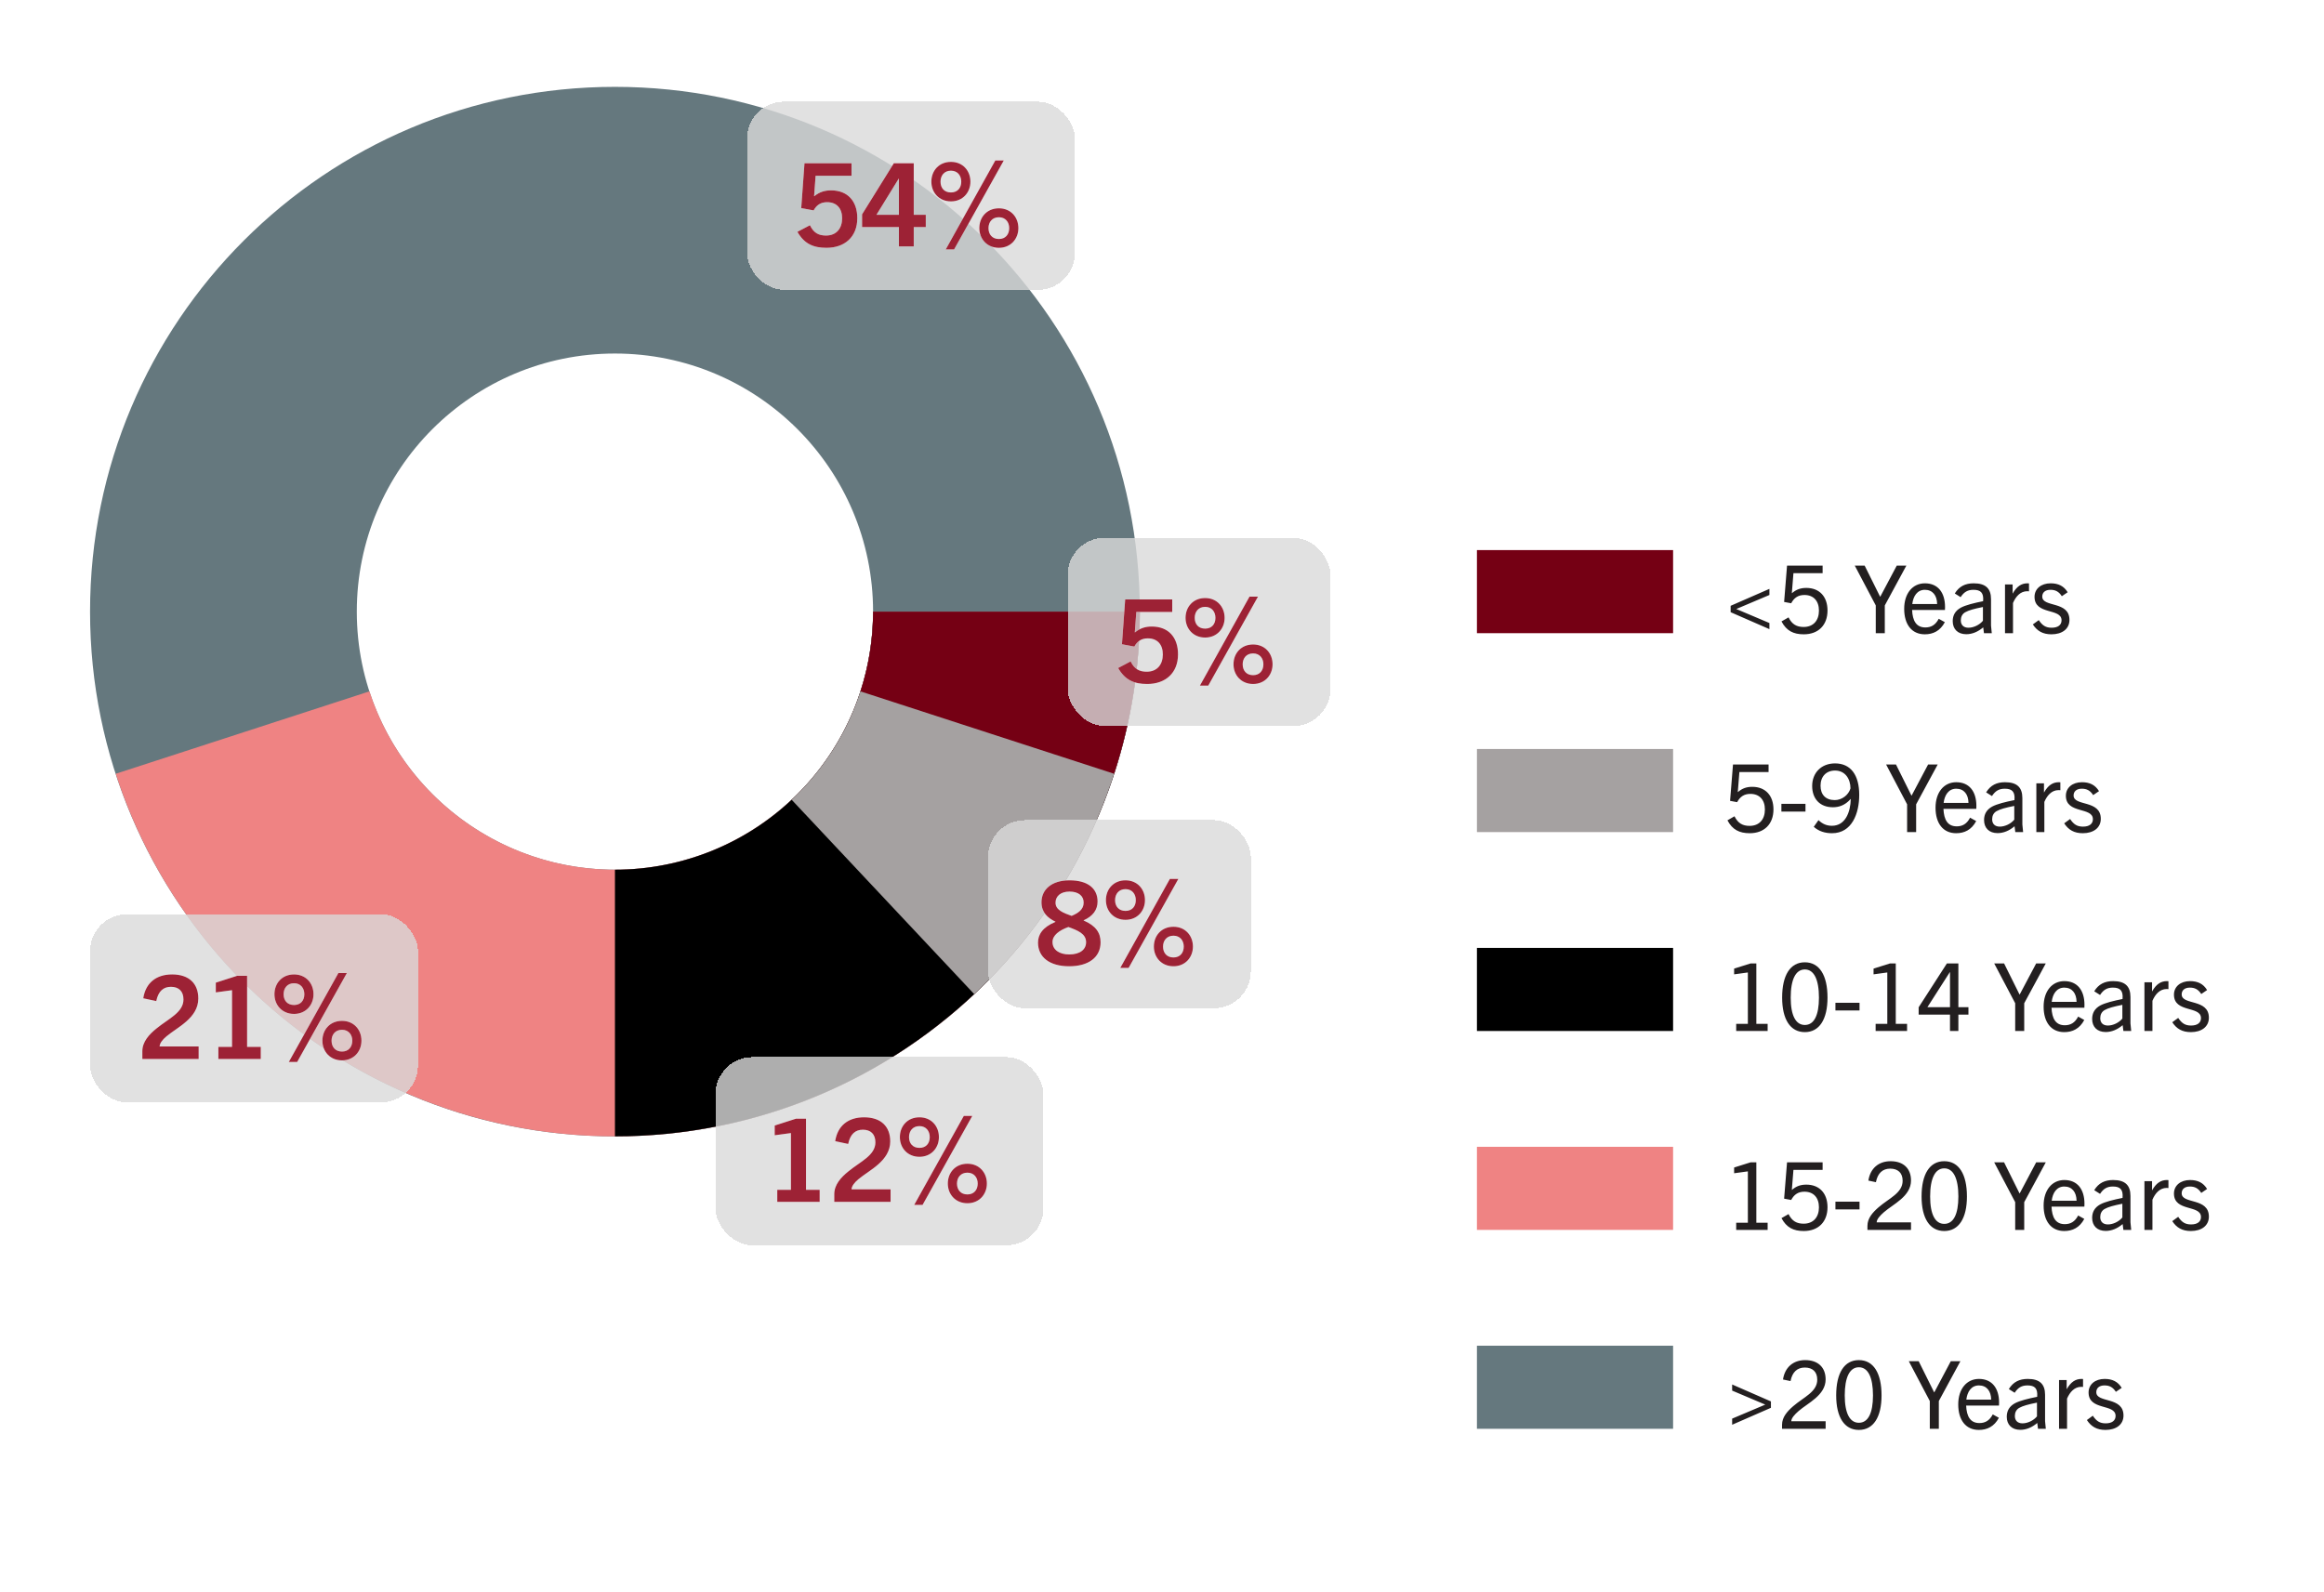 <svg width="321" height="220" viewBox="0 0 321 220" fill="none" xmlns="http://www.w3.org/2000/svg">
<rect width="320" height="220" transform="translate(0.438)" fill="white"/>
<rect x="204" y="76" width="27.094" height="11.48" fill="#750014"/>
<path d="M244.399 86.921L239.043 84.581V83.697L244.399 81.357V82.202L239.823 84.139L244.399 86.076V86.921ZM252.423 84.347C252.423 86.388 251.136 87.636 249.147 87.636C247.717 87.636 246.755 87.155 246.066 85.855L247.041 85.296C247.509 86.258 248.172 86.622 249.121 86.622C250.46 86.622 251.24 85.738 251.24 84.36C251.24 83.021 250.486 82.202 249.238 82.202C248.367 82.202 247.808 82.592 247.405 83.346L246.43 83.164L246.833 78.146H251.747V79.186H247.717L247.496 81.942H247.522C248.133 81.422 248.731 81.227 249.498 81.227C251.318 81.227 252.423 82.436 252.423 84.347ZM260.336 87.48H259.088V83.645L256.189 78.146H257.554L259.686 82.436H259.712L261.987 78.146H263.313L260.336 83.645V87.48ZM268.63 85.959C267.98 87.181 266.992 87.636 265.861 87.636C264.054 87.636 263.014 86.271 263.014 84.113C263.014 81.955 264.197 80.59 265.874 80.59C267.694 80.59 268.656 81.89 268.656 83.866C268.656 83.97 268.656 84.1 268.643 84.269H264.106C264.171 85.764 264.678 86.687 265.939 86.687C266.719 86.687 267.33 86.362 267.785 85.491L268.63 85.959ZM265.874 81.487C264.808 81.487 264.262 82.371 264.132 83.45H267.564C267.551 82.267 266.94 81.487 265.874 81.487ZM275.112 87.48H274.033L273.929 86.674C273.214 87.285 272.408 87.623 271.589 87.623C270.406 87.623 269.717 86.908 269.717 85.816C269.717 85.023 270.055 84.386 270.835 83.957C271.511 83.593 272.681 83.307 273.916 83.06C274.02 81.877 273.565 81.487 272.577 81.487C271.784 81.487 271.277 81.786 270.809 82.501L270.003 81.994C270.614 80.993 271.472 80.59 272.616 80.59C274.267 80.59 275.008 81.305 275.008 82.787V86.427L275.112 87.48ZM273.89 85.764V83.866C272.655 84.113 271.94 84.308 271.433 84.594C271.03 84.828 270.835 85.231 270.835 85.712C270.835 86.336 271.212 86.726 271.888 86.726C272.59 86.726 273.409 86.349 273.89 85.764ZM278.044 87.48H276.939V80.746H277.992V82.02C278.564 81.006 279.214 80.59 280.046 80.59C280.124 80.59 280.163 80.59 280.254 80.603V81.695C280.15 81.682 280.059 81.682 280.007 81.682C279.071 81.682 278.434 82.397 278.044 83.307V87.48ZM285.594 81.825L284.788 82.371C284.359 81.708 283.878 81.487 283.215 81.487C282.5 81.487 282.084 81.851 282.084 82.423C282.084 83.957 285.841 82.982 285.841 85.647C285.841 86.895 284.827 87.636 283.358 87.636C282.162 87.636 281.382 87.181 280.784 86.271L281.603 85.673C282.097 86.414 282.565 86.726 283.384 86.726C284.268 86.726 284.749 86.336 284.749 85.699C284.749 83.97 281.018 85.01 281.018 82.462C281.018 81.344 281.928 80.59 283.241 80.59C284.307 80.59 285.074 80.967 285.594 81.825Z" fill="#231F20"/>
<rect x="204" y="103.48" width="27.094" height="11.48" fill="#A5A1A1"/>
<path d="M244.958 111.827C244.958 113.868 243.671 115.116 241.682 115.116C240.252 115.116 239.29 114.635 238.601 113.335L239.576 112.776C240.044 113.738 240.707 114.102 241.656 114.102C242.995 114.102 243.775 113.218 243.775 111.84C243.775 110.501 243.021 109.682 241.773 109.682C240.902 109.682 240.343 110.072 239.94 110.826L238.965 110.644L239.368 105.626H244.282V106.666H240.252L240.031 109.422H240.057C240.668 108.902 241.266 108.707 242.033 108.707C243.853 108.707 244.958 109.916 244.958 111.827ZM249.381 112.126H246.053V111.06H249.381V112.126ZM255.634 110.397H255.608C254.815 111.307 253.931 111.528 253.164 111.528C251.357 111.528 250.304 110.345 250.304 108.59C250.304 106.783 251.552 105.47 253.463 105.47C255.595 105.47 256.804 107.03 256.804 109.825C256.804 112.373 255.803 115.116 253.047 115.116C252.072 115.116 251.227 114.856 250.525 114.232L251.175 113.309C251.747 113.855 252.332 114.089 253.034 114.089C254.88 114.089 255.595 112.217 255.634 110.397ZM255.595 108.928C255.595 107.602 254.854 106.458 253.463 106.458C252.241 106.458 251.461 107.29 251.461 108.551C251.461 109.799 252.176 110.54 253.424 110.54C254.399 110.54 255.322 109.851 255.595 108.928ZM264.665 114.96H263.417V111.125L260.518 105.626H261.883L264.015 109.916H264.041L266.316 105.626H267.642L264.665 111.125V114.96ZM272.96 113.439C272.31 114.661 271.322 115.116 270.191 115.116C268.384 115.116 267.344 113.751 267.344 111.593C267.344 109.435 268.527 108.07 270.204 108.07C272.024 108.07 272.986 109.37 272.986 111.346C272.986 111.45 272.986 111.58 272.973 111.749H268.436C268.501 113.244 269.008 114.167 270.269 114.167C271.049 114.167 271.66 113.842 272.115 112.971L272.96 113.439ZM270.204 108.967C269.138 108.967 268.592 109.851 268.462 110.93H271.894C271.881 109.747 271.27 108.967 270.204 108.967ZM279.441 114.96H278.362L278.258 114.154C277.543 114.765 276.737 115.103 275.918 115.103C274.735 115.103 274.046 114.388 274.046 113.296C274.046 112.503 274.384 111.866 275.164 111.437C275.84 111.073 277.01 110.787 278.245 110.54C278.349 109.357 277.894 108.967 276.906 108.967C276.113 108.967 275.606 109.266 275.138 109.981L274.332 109.474C274.943 108.473 275.801 108.07 276.945 108.07C278.596 108.07 279.337 108.785 279.337 110.267V113.907L279.441 114.96ZM278.219 113.244V111.346C276.984 111.593 276.269 111.788 275.762 112.074C275.359 112.308 275.164 112.711 275.164 113.192C275.164 113.816 275.541 114.206 276.217 114.206C276.919 114.206 277.738 113.829 278.219 113.244ZM282.374 114.96H281.269V108.226H282.322V109.5C282.894 108.486 283.544 108.07 284.376 108.07C284.454 108.07 284.493 108.07 284.584 108.083V109.175C284.48 109.162 284.389 109.162 284.337 109.162C283.401 109.162 282.764 109.877 282.374 110.787V114.96ZM289.923 109.305L289.117 109.851C288.688 109.188 288.207 108.967 287.544 108.967C286.829 108.967 286.413 109.331 286.413 109.903C286.413 111.437 290.17 110.462 290.17 113.127C290.17 114.375 289.156 115.116 287.687 115.116C286.491 115.116 285.711 114.661 285.113 113.751L285.932 113.153C286.426 113.894 286.894 114.206 287.713 114.206C288.597 114.206 289.078 113.816 289.078 113.179C289.078 111.45 285.347 112.49 285.347 109.942C285.347 108.824 286.257 108.07 287.57 108.07C288.636 108.07 289.403 108.447 289.923 109.305Z" fill="#231F20"/>
<rect x="204" y="130.96" width="27.094" height="11.48" fill="black"/>
<path d="M244.152 142.441H239.81V141.453H241.422V134.355L239.524 134.615V133.822L241.799 133.107H242.592V141.453H244.152V142.441ZM249.29 142.597C247.288 142.597 246.157 140.842 246.157 137.826C246.157 134.732 247.275 132.951 249.29 132.951C251.305 132.951 252.423 134.732 252.423 137.826C252.423 140.842 251.292 142.597 249.29 142.597ZM249.29 141.609C250.564 141.609 251.24 140.283 251.24 137.826C251.24 135.317 250.551 133.939 249.29 133.939C248.029 133.939 247.34 135.317 247.34 137.826C247.34 140.283 248.029 141.609 249.29 141.609ZM256.845 139.607H253.517V138.541H256.845V139.607ZM263.411 142.441H259.069V141.453H260.681V134.355L258.783 134.615V133.822L261.058 133.107H261.851V141.453H263.411V142.441ZM270.498 142.441H269.341V140.179H265.012V139.165L268.912 133.107H270.498V139.152H271.889V140.179H270.498V142.441ZM269.341 139.152V134.316H269.315L266.221 139.152H269.341ZM279.594 142.441H278.346V138.606L275.447 133.107H276.812L278.944 137.397H278.97L281.245 133.107H282.571L279.594 138.606V142.441ZM287.889 140.92C287.239 142.142 286.251 142.597 285.12 142.597C283.313 142.597 282.273 141.232 282.273 139.074C282.273 136.916 283.456 135.551 285.133 135.551C286.953 135.551 287.915 136.851 287.915 138.827C287.915 138.931 287.915 139.061 287.902 139.23H283.365C283.43 140.725 283.937 141.648 285.198 141.648C285.978 141.648 286.589 141.323 287.044 140.452L287.889 140.92ZM285.133 136.448C284.067 136.448 283.521 137.332 283.391 138.411H286.823C286.81 137.228 286.199 136.448 285.133 136.448ZM294.371 142.441H293.292L293.188 141.635C292.473 142.246 291.667 142.584 290.848 142.584C289.665 142.584 288.976 141.869 288.976 140.777C288.976 139.984 289.314 139.347 290.094 138.918C290.77 138.554 291.94 138.268 293.175 138.021C293.279 136.838 292.824 136.448 291.836 136.448C291.043 136.448 290.536 136.747 290.068 137.462L289.262 136.955C289.873 135.954 290.731 135.551 291.875 135.551C293.526 135.551 294.267 136.266 294.267 137.748V141.388L294.371 142.441ZM293.149 140.725V138.827C291.914 139.074 291.199 139.269 290.692 139.555C290.289 139.789 290.094 140.192 290.094 140.673C290.094 141.297 290.471 141.687 291.147 141.687C291.849 141.687 292.668 141.31 293.149 140.725ZM297.303 142.441H296.198V135.707H297.251V136.981C297.823 135.967 298.473 135.551 299.305 135.551C299.383 135.551 299.422 135.551 299.513 135.564V136.656C299.409 136.643 299.318 136.643 299.266 136.643C298.33 136.643 297.693 137.358 297.303 138.268V142.441ZM304.852 136.786L304.046 137.332C303.617 136.669 303.136 136.448 302.473 136.448C301.758 136.448 301.342 136.812 301.342 137.384C301.342 138.918 305.099 137.943 305.099 140.608C305.099 141.856 304.085 142.597 302.616 142.597C301.42 142.597 300.64 142.142 300.042 141.232L300.861 140.634C301.355 141.375 301.823 141.687 302.642 141.687C303.526 141.687 304.007 141.297 304.007 140.66C304.007 138.931 300.276 139.971 300.276 137.423C300.276 136.305 301.186 135.551 302.499 135.551C303.565 135.551 304.332 135.928 304.852 136.786Z" fill="#231F20"/>
<rect x="204" y="158.441" width="27.094" height="11.48" fill="#EF8383"/>
<path d="M244.152 169.921H239.81V168.933H241.422V161.835L239.524 162.095V161.302L241.799 160.587H242.592V168.933H244.152V169.921ZM252.423 166.788C252.423 168.829 251.136 170.077 249.147 170.077C247.717 170.077 246.755 169.596 246.066 168.296L247.041 167.737C247.509 168.699 248.172 169.063 249.121 169.063C250.46 169.063 251.24 168.179 251.24 166.801C251.24 165.462 250.486 164.643 249.238 164.643C248.367 164.643 247.808 165.033 247.405 165.787L246.43 165.605L246.833 160.587H251.747V161.627H247.717L247.496 164.383H247.522C248.133 163.863 248.731 163.668 249.498 163.668C251.318 163.668 252.423 164.877 252.423 166.788ZM256.845 167.087H253.517V166.021H256.845V167.087ZM263.957 169.921H257.938V169.362C257.938 168.309 258.653 167.516 259.472 166.801C260.928 165.54 262.8 164.825 262.8 163.135C262.8 162.043 262.15 161.458 261.084 161.458C260.057 161.458 259.355 162.056 259.108 163.33L258.068 163.109C258.328 161.406 259.498 160.431 261.136 160.431C262.904 160.431 263.957 161.432 263.957 163.096C263.957 165.293 261.487 166.359 260.213 167.477C259.654 167.971 259.225 168.439 259.212 168.881H263.957V169.921ZM268.548 170.077C266.546 170.077 265.415 168.322 265.415 165.306C265.415 162.212 266.533 160.431 268.548 160.431C270.563 160.431 271.681 162.212 271.681 165.306C271.681 168.322 270.55 170.077 268.548 170.077ZM268.548 169.089C269.822 169.089 270.498 167.763 270.498 165.306C270.498 162.797 269.809 161.419 268.548 161.419C267.287 161.419 266.598 162.797 266.598 165.306C266.598 167.763 267.287 169.089 268.548 169.089ZM279.594 169.921H278.346V166.086L275.447 160.587H276.812L278.944 164.877H278.97L281.245 160.587H282.571L279.594 166.086V169.921ZM287.889 168.4C287.239 169.622 286.251 170.077 285.12 170.077C283.313 170.077 282.273 168.712 282.273 166.554C282.273 164.396 283.456 163.031 285.133 163.031C286.953 163.031 287.915 164.331 287.915 166.307C287.915 166.411 287.915 166.541 287.902 166.71H283.365C283.43 168.205 283.937 169.128 285.198 169.128C285.978 169.128 286.589 168.803 287.044 167.932L287.889 168.4ZM285.133 163.928C284.067 163.928 283.521 164.812 283.391 165.891H286.823C286.81 164.708 286.199 163.928 285.133 163.928ZM294.371 169.921H293.292L293.188 169.115C292.473 169.726 291.667 170.064 290.848 170.064C289.665 170.064 288.976 169.349 288.976 168.257C288.976 167.464 289.314 166.827 290.094 166.398C290.77 166.034 291.94 165.748 293.175 165.501C293.279 164.318 292.824 163.928 291.836 163.928C291.043 163.928 290.536 164.227 290.068 164.942L289.262 164.435C289.873 163.434 290.731 163.031 291.875 163.031C293.526 163.031 294.267 163.746 294.267 165.228V168.868L294.371 169.921ZM293.149 168.205V166.307C291.914 166.554 291.199 166.749 290.692 167.035C290.289 167.269 290.094 167.672 290.094 168.153C290.094 168.777 290.471 169.167 291.147 169.167C291.849 169.167 292.668 168.79 293.149 168.205ZM297.303 169.921H296.198V163.187H297.251V164.461C297.823 163.447 298.473 163.031 299.305 163.031C299.383 163.031 299.422 163.031 299.513 163.044V164.136C299.409 164.123 299.318 164.123 299.266 164.123C298.33 164.123 297.693 164.838 297.303 165.748V169.921ZM304.852 164.266L304.046 164.812C303.617 164.149 303.136 163.928 302.473 163.928C301.758 163.928 301.342 164.292 301.342 164.864C301.342 166.398 305.099 165.423 305.099 168.088C305.099 169.336 304.085 170.077 302.616 170.077C301.42 170.077 300.64 169.622 300.042 168.712L300.861 168.114C301.355 168.855 301.823 169.167 302.642 169.167C303.526 169.167 304.007 168.777 304.007 168.14C304.007 166.411 300.276 167.451 300.276 164.903C300.276 163.785 301.186 163.031 302.499 163.031C303.565 163.031 304.332 163.408 304.852 164.266Z" fill="#231F20"/>
<rect x="204" y="185.921" width="27.094" height="11.48" fill="#65787E"/>
<path d="M244.607 194.502L239.251 196.842V195.997L243.827 194.06L239.251 192.123V191.278L244.607 193.618V194.502ZM252.163 197.401H246.144V196.842C246.144 195.789 246.859 194.996 247.678 194.281C249.134 193.02 251.006 192.305 251.006 190.615C251.006 189.523 250.356 188.938 249.29 188.938C248.263 188.938 247.561 189.536 247.314 190.81L246.274 190.589C246.534 188.886 247.704 187.911 249.342 187.911C251.11 187.911 252.163 188.912 252.163 190.576C252.163 192.773 249.693 193.839 248.419 194.957C247.86 195.451 247.431 195.919 247.418 196.361H252.163V197.401ZM256.754 197.557C254.752 197.557 253.621 195.802 253.621 192.786C253.621 189.692 254.739 187.911 256.754 187.911C258.769 187.911 259.887 189.692 259.887 192.786C259.887 195.802 258.756 197.557 256.754 197.557ZM256.754 196.569C258.028 196.569 258.704 195.243 258.704 192.786C258.704 190.277 258.015 188.899 256.754 188.899C255.493 188.899 254.804 190.277 254.804 192.786C254.804 195.243 255.493 196.569 256.754 196.569ZM267.8 197.401H266.552V193.566L263.653 188.067H265.018L267.15 192.357H267.176L269.451 188.067H270.777L267.8 193.566V197.401ZM276.095 195.88C275.445 197.102 274.457 197.557 273.326 197.557C271.519 197.557 270.479 196.192 270.479 194.034C270.479 191.876 271.662 190.511 273.339 190.511C275.159 190.511 276.121 191.811 276.121 193.787C276.121 193.891 276.121 194.021 276.108 194.19H271.571C271.636 195.685 272.143 196.608 273.404 196.608C274.184 196.608 274.795 196.283 275.25 195.412L276.095 195.88ZM273.339 191.408C272.273 191.408 271.727 192.292 271.597 193.371H275.029C275.016 192.188 274.405 191.408 273.339 191.408ZM282.577 197.401H281.498L281.394 196.595C280.679 197.206 279.873 197.544 279.054 197.544C277.871 197.544 277.182 196.829 277.182 195.737C277.182 194.944 277.52 194.307 278.3 193.878C278.976 193.514 280.146 193.228 281.381 192.981C281.485 191.798 281.03 191.408 280.042 191.408C279.249 191.408 278.742 191.707 278.274 192.422L277.468 191.915C278.079 190.914 278.937 190.511 280.081 190.511C281.732 190.511 282.473 191.226 282.473 192.708V196.348L282.577 197.401ZM281.355 195.685V193.787C280.12 194.034 279.405 194.229 278.898 194.515C278.495 194.749 278.3 195.152 278.3 195.633C278.3 196.257 278.677 196.647 279.353 196.647C280.055 196.647 280.874 196.27 281.355 195.685ZM285.509 197.401H284.404V190.667H285.457V191.941C286.029 190.927 286.679 190.511 287.511 190.511C287.589 190.511 287.628 190.511 287.719 190.524V191.616C287.615 191.603 287.524 191.603 287.472 191.603C286.536 191.603 285.899 192.318 285.509 193.228V197.401ZM293.058 191.746L292.252 192.292C291.823 191.629 291.342 191.408 290.679 191.408C289.964 191.408 289.548 191.772 289.548 192.344C289.548 193.878 293.305 192.903 293.305 195.568C293.305 196.816 292.291 197.557 290.822 197.557C289.626 197.557 288.846 197.102 288.248 196.192L289.067 195.594C289.561 196.335 290.029 196.647 290.848 196.647C291.732 196.647 292.213 196.257 292.213 195.62C292.213 193.891 288.482 194.931 288.482 192.383C288.482 191.265 289.392 190.511 290.705 190.511C291.771 190.511 292.538 190.888 293.058 191.746Z" fill="#231F20"/>
<path d="M157.438 84.5C157.438 124.541 124.978 157 84.938 157C44.897 157 12.438 124.541 12.438 84.5C12.438 44.459 44.897 12 84.938 12C124.978 12 157.438 44.459 157.438 84.5ZM49.282 84.5C49.282 104.192 65.246 120.156 84.938 120.156C104.629 120.156 120.593 104.192 120.593 84.5C120.593 64.808 104.629 48.844 84.938 48.844C65.246 48.844 49.282 64.808 49.282 84.5Z" fill="#65787E"/>
<path d="M157.438 84.5C157.438 101.762 151.278 118.458 140.067 131.585C128.856 144.711 113.329 153.407 96.279 156.107C79.229 158.808 61.775 155.336 47.056 146.316C32.338 137.297 21.32 123.321 15.986 106.904L51.027 95.518C53.651 103.592 59.069 110.465 66.308 114.901C73.546 119.337 82.13 121.045 90.515 119.717C98.9 118.388 106.537 114.112 112.05 107.656C117.564 101.201 120.593 92.99 120.593 84.5H157.438Z" fill="#EF8383"/>
<path d="M157.438 84.5C157.438 94.021 155.562 103.448 151.919 112.245C148.275 121.041 142.935 129.033 136.203 135.765C129.47 142.497 121.478 147.838 112.682 151.481C103.886 155.125 94.458 157 84.938 157V120.156C89.62 120.156 94.256 119.233 98.582 117.441C102.908 115.65 106.839 113.023 110.15 109.712C113.461 106.401 116.087 102.471 117.879 98.145C119.671 93.819 120.593 89.182 120.593 84.5H157.438Z" fill="black"/>
<path d="M157.438 84.5C157.438 94.404 155.408 104.204 151.475 113.293C147.541 122.383 141.787 130.57 134.567 137.35L109.345 110.492C112.896 107.157 115.726 103.131 117.66 98.66C119.595 94.19 120.593 89.371 120.593 84.5H157.438Z" fill="#A5A1A1"/>
<path d="M157.438 84.5C157.438 92.108 156.24 99.668 153.889 106.904L118.848 95.518C120.004 91.96 120.593 88.242 120.593 84.5H157.438Z" fill="#750014"/>
<g filter="url(#filter0_d_7724_114)">
<rect x="147.471" y="72.26" width="36.298" height="26" rx="5.114" fill="#D9D9D9" fill-opacity="0.8" shape-rendering="crispEdges"/>
<path d="M162.712 88.356C162.712 90.932 160.984 92.452 158.456 92.452C156.664 92.452 155.4 91.924 154.44 90.244L156.168 89.332C156.696 90.42 157.4 90.756 158.392 90.756C159.848 90.756 160.616 89.748 160.616 88.372C160.616 86.996 159.864 86.148 158.536 86.148C157.624 86.148 157.064 86.58 156.68 87.284L154.968 86.964L155.416 80.772H161.912V82.5H156.952L156.744 85.316H156.776C157.512 84.724 158.232 84.516 159.096 84.516C161.384 84.516 162.712 86.004 162.712 88.356ZM166.459 84.804C167.371 84.804 167.883 84.18 167.883 83.316C167.883 82.468 167.371 81.796 166.459 81.796C165.531 81.796 165.019 82.468 165.019 83.316C165.019 84.18 165.531 84.804 166.459 84.804ZM166.459 86.036C164.811 86.036 163.755 84.804 163.755 83.316C163.755 81.796 164.811 80.58 166.459 80.58C168.091 80.58 169.147 81.796 169.147 83.316C169.147 84.804 168.091 86.036 166.459 86.036ZM166.891 92.676H165.739L172.587 80.388H173.755L166.891 92.676ZM173.083 91.236C173.995 91.236 174.507 90.596 174.507 89.732C174.507 88.9 173.995 88.228 173.083 88.228C172.155 88.228 171.643 88.9 171.643 89.732C171.643 90.596 172.155 91.236 173.083 91.236ZM173.083 92.452C171.435 92.452 170.379 91.22 170.379 89.732C170.379 88.212 171.435 86.996 173.083 86.996C174.715 86.996 175.771 88.212 175.771 89.732C175.771 91.22 174.715 92.452 173.083 92.452Z" fill="white"/>
<path d="M162.712 88.356C162.712 90.932 160.984 92.452 158.456 92.452C156.664 92.452 155.4 91.924 154.44 90.244L156.168 89.332C156.696 90.42 157.4 90.756 158.392 90.756C159.848 90.756 160.616 89.748 160.616 88.372C160.616 86.996 159.864 86.148 158.536 86.148C157.624 86.148 157.064 86.58 156.68 87.284L154.968 86.964L155.416 80.772H161.912V82.5H156.952L156.744 85.316H156.776C157.512 84.724 158.232 84.516 159.096 84.516C161.384 84.516 162.712 86.004 162.712 88.356ZM166.459 84.804C167.371 84.804 167.883 84.18 167.883 83.316C167.883 82.468 167.371 81.796 166.459 81.796C165.531 81.796 165.019 82.468 165.019 83.316C165.019 84.18 165.531 84.804 166.459 84.804ZM166.459 86.036C164.811 86.036 163.755 84.804 163.755 83.316C163.755 81.796 164.811 80.58 166.459 80.58C168.091 80.58 169.147 81.796 169.147 83.316C169.147 84.804 168.091 86.036 166.459 86.036ZM166.891 92.676H165.739L172.587 80.388H173.755L166.891 92.676ZM173.083 91.236C173.995 91.236 174.507 90.596 174.507 89.732C174.507 88.9 173.995 88.228 173.083 88.228C172.155 88.228 171.643 88.9 171.643 89.732C171.643 90.596 172.155 91.236 173.083 91.236ZM173.083 92.452C171.435 92.452 170.379 91.22 170.379 89.732C170.379 88.212 171.435 86.996 173.083 86.996C174.715 86.996 175.771 88.212 175.771 89.732C175.771 91.22 174.715 92.452 173.083 92.452Z" fill="#9D2235"/>
</g>
<g filter="url(#filter1_d_7724_114)">
<rect x="136.471" y="111.26" width="36.298" height="26" rx="5.114" fill="#D9D9D9" fill-opacity="0.8" shape-rendering="crispEdges"/>
<path d="M152.016 128.14C152.016 130.252 150.304 131.452 147.68 131.452C145.008 131.452 143.376 130.22 143.376 128.188C143.376 127.1 143.968 126.076 145.776 125.324V125.292C144.704 124.764 143.856 124.028 143.856 122.604C143.856 120.86 145.248 119.58 147.728 119.58C150.272 119.58 151.6 120.716 151.6 122.508C151.6 123.628 150.976 124.524 149.68 125.1V125.132C151.36 125.852 152.016 126.828 152.016 128.14ZM150.016 128.124C150.016 126.956 148.848 126.492 147.568 126.028C146.304 126.492 145.376 127.164 145.376 128.108C145.376 129.164 146.304 129.82 147.68 129.82C149.168 129.82 150.016 129.148 150.016 128.124ZM149.68 122.652C149.68 121.756 148.992 121.132 147.728 121.132C146.448 121.132 145.792 121.82 145.792 122.668C145.792 123.66 146.832 124.076 148.016 124.492C148.928 124.108 149.68 123.612 149.68 122.652ZM155.459 123.804C156.371 123.804 156.883 123.18 156.883 122.316C156.883 121.468 156.371 120.796 155.459 120.796C154.531 120.796 154.019 121.468 154.019 122.316C154.019 123.18 154.531 123.804 155.459 123.804ZM155.459 125.036C153.811 125.036 152.755 123.804 152.755 122.316C152.755 120.796 153.811 119.58 155.459 119.58C157.091 119.58 158.147 120.796 158.147 122.316C158.147 123.804 157.091 125.036 155.459 125.036ZM155.891 131.676H154.739L161.587 119.388H162.755L155.891 131.676ZM162.083 130.236C162.995 130.236 163.507 129.596 163.507 128.732C163.507 127.9 162.995 127.228 162.083 127.228C161.155 127.228 160.643 127.9 160.643 128.732C160.643 129.596 161.155 130.236 162.083 130.236ZM162.083 131.452C160.435 131.452 159.379 130.22 159.379 128.732C159.379 127.212 160.435 125.996 162.083 125.996C163.715 125.996 164.771 127.212 164.771 128.732C164.771 130.22 163.715 131.452 162.083 131.452Z" fill="white"/>
<path d="M152.016 128.14C152.016 130.252 150.304 131.452 147.68 131.452C145.008 131.452 143.376 130.22 143.376 128.188C143.376 127.1 143.968 126.076 145.776 125.324V125.292C144.704 124.764 143.856 124.028 143.856 122.604C143.856 120.86 145.248 119.58 147.728 119.58C150.272 119.58 151.6 120.716 151.6 122.508C151.6 123.628 150.976 124.524 149.68 125.1V125.132C151.36 125.852 152.016 126.828 152.016 128.14ZM150.016 128.124C150.016 126.956 148.848 126.492 147.568 126.028C146.304 126.492 145.376 127.164 145.376 128.108C145.376 129.164 146.304 129.82 147.68 129.82C149.168 129.82 150.016 129.148 150.016 128.124ZM149.68 122.652C149.68 121.756 148.992 121.132 147.728 121.132C146.448 121.132 145.792 121.82 145.792 122.668C145.792 123.66 146.832 124.076 148.016 124.492C148.928 124.108 149.68 123.612 149.68 122.652ZM155.459 123.804C156.371 123.804 156.883 123.18 156.883 122.316C156.883 121.468 156.371 120.796 155.459 120.796C154.531 120.796 154.019 121.468 154.019 122.316C154.019 123.18 154.531 123.804 155.459 123.804ZM155.459 125.036C153.811 125.036 152.755 123.804 152.755 122.316C152.755 120.796 153.811 119.58 155.459 119.58C157.091 119.58 158.147 120.796 158.147 122.316C158.147 123.804 157.091 125.036 155.459 125.036ZM155.891 131.676H154.739L161.587 119.388H162.755L155.891 131.676ZM162.083 130.236C162.995 130.236 163.507 129.596 163.507 128.732C163.507 127.9 162.995 127.228 162.083 127.228C161.155 127.228 160.643 127.9 160.643 128.732C160.643 129.596 161.155 130.236 162.083 130.236ZM162.083 131.452C160.435 131.452 159.379 130.22 159.379 128.732C159.379 127.212 160.435 125.996 162.083 125.996C163.715 125.996 164.771 127.212 164.771 128.732C164.771 130.22 163.715 131.452 162.083 131.452Z" fill="#9D2235"/>
</g>
<g filter="url(#filter2_d_7724_114)">
<rect x="98.822" y="144" width="45.298" height="26" rx="5.114" fill="#D9D9D9" fill-opacity="0.8" shape-rendering="crispEdges"/>
<path d="M113.215 164H107.359V162.336H109.247V154.496L107.007 154.8V153.456L109.951 152.512H111.327V162.336H113.215V164ZM123.01 164H115.234V162.944C115.234 161.632 116.146 160.624 117.202 159.776C118.866 158.416 120.914 157.568 120.914 155.776C120.914 154.64 120.258 154.032 119.186 154.032C118.162 154.032 117.442 154.608 117.154 156L115.362 155.616C115.682 153.504 117.138 152.32 119.346 152.32C121.698 152.32 122.962 153.6 122.962 155.648C122.962 158.352 120.034 159.632 118.578 160.864C118.018 161.328 117.634 161.824 117.618 162.272H123.01V164ZM126.998 156.544C127.91 156.544 128.422 155.92 128.422 155.056C128.422 154.208 127.91 153.536 126.998 153.536C126.07 153.536 125.558 154.208 125.558 155.056C125.558 155.92 126.07 156.544 126.998 156.544ZM126.998 157.776C125.35 157.776 124.294 156.544 124.294 155.056C124.294 153.536 125.35 152.32 126.998 152.32C128.63 152.32 129.686 153.536 129.686 155.056C129.686 156.544 128.63 157.776 126.998 157.776ZM127.43 164.416H126.278L133.126 152.128H134.294L127.43 164.416ZM133.622 162.976C134.534 162.976 135.046 162.336 135.046 161.472C135.046 160.64 134.534 159.968 133.622 159.968C132.694 159.968 132.182 160.64 132.182 161.472C132.182 162.336 132.694 162.976 133.622 162.976ZM133.622 164.192C131.974 164.192 130.918 162.96 130.918 161.472C130.918 159.952 131.974 158.736 133.622 158.736C135.254 158.736 136.31 159.952 136.31 161.472C136.31 162.96 135.254 164.192 133.622 164.192Z" fill="white"/>
<path d="M113.215 164H107.359V162.336H109.247V154.496L107.007 154.8V153.456L109.951 152.512H111.327V162.336H113.215V164ZM123.01 164H115.234V162.944C115.234 161.632 116.146 160.624 117.202 159.776C118.866 158.416 120.914 157.568 120.914 155.776C120.914 154.64 120.258 154.032 119.186 154.032C118.162 154.032 117.442 154.608 117.154 156L115.362 155.616C115.682 153.504 117.138 152.32 119.346 152.32C121.698 152.32 122.962 153.6 122.962 155.648C122.962 158.352 120.034 159.632 118.578 160.864C118.018 161.328 117.634 161.824 117.618 162.272H123.01V164ZM126.998 156.544C127.91 156.544 128.422 155.92 128.422 155.056C128.422 154.208 127.91 153.536 126.998 153.536C126.07 153.536 125.558 154.208 125.558 155.056C125.558 155.92 126.07 156.544 126.998 156.544ZM126.998 157.776C125.35 157.776 124.294 156.544 124.294 155.056C124.294 153.536 125.35 152.32 126.998 152.32C128.63 152.32 129.686 153.536 129.686 155.056C129.686 156.544 128.63 157.776 126.998 157.776ZM127.43 164.416H126.278L133.126 152.128H134.294L127.43 164.416ZM133.622 162.976C134.534 162.976 135.046 162.336 135.046 161.472C135.046 160.64 134.534 159.968 133.622 159.968C132.694 159.968 132.182 160.64 132.182 161.472C132.182 162.336 132.694 162.976 133.622 162.976ZM133.622 164.192C131.974 164.192 130.918 162.96 130.918 161.472C130.918 159.952 131.974 158.736 133.622 158.736C135.254 158.736 136.31 159.952 136.31 161.472C136.31 162.96 135.254 164.192 133.622 164.192Z" fill="#9D2235"/>
</g>
<g filter="url(#filter3_d_7724_114)">
<rect x="12.438" y="124.26" width="45.298" height="26" rx="5.114" fill="#D9D9D9" fill-opacity="0.8" shape-rendering="crispEdges"/>
<path d="M27.438 144.26H19.662V143.204C19.662 141.892 20.574 140.884 21.63 140.036C23.294 138.676 25.342 137.828 25.342 136.036C25.342 134.9 24.686 134.292 23.614 134.292C22.59 134.292 21.87 134.868 21.582 136.26L19.79 135.876C20.11 133.764 21.566 132.58 23.774 132.58C26.126 132.58 27.39 133.86 27.39 135.908C27.39 138.612 24.462 139.892 23.006 141.124C22.446 141.588 22.062 142.084 22.046 142.532H27.438V144.26ZM36.018 144.26H30.162V142.596H32.05V134.756L29.81 135.06V133.716L32.754 132.772H34.13V142.596H36.018V144.26ZM40.613 136.804C41.525 136.804 42.037 136.18 42.037 135.316C42.037 134.468 41.525 133.796 40.613 133.796C39.685 133.796 39.173 134.468 39.173 135.316C39.173 136.18 39.685 136.804 40.613 136.804ZM40.613 138.036C38.965 138.036 37.909 136.804 37.909 135.316C37.909 133.796 38.965 132.58 40.613 132.58C42.245 132.58 43.301 133.796 43.301 135.316C43.301 136.804 42.245 138.036 40.613 138.036ZM41.045 144.676H39.893L46.741 132.388H47.909L41.045 144.676ZM47.237 143.236C48.149 143.236 48.661 142.596 48.661 141.732C48.661 140.9 48.149 140.228 47.237 140.228C46.309 140.228 45.797 140.9 45.797 141.732C45.797 142.596 46.309 143.236 47.237 143.236ZM47.237 144.452C45.589 144.452 44.533 143.22 44.533 141.732C44.533 140.212 45.589 138.996 47.237 138.996C48.869 138.996 49.925 140.212 49.925 141.732C49.925 143.22 48.869 144.452 47.237 144.452Z" fill="white"/>
<path d="M27.438 144.26H19.662V143.204C19.662 141.892 20.574 140.884 21.63 140.036C23.294 138.676 25.342 137.828 25.342 136.036C25.342 134.9 24.686 134.292 23.614 134.292C22.59 134.292 21.87 134.868 21.582 136.26L19.79 135.876C20.11 133.764 21.566 132.58 23.774 132.58C26.126 132.58 27.39 133.86 27.39 135.908C27.39 138.612 24.462 139.892 23.006 141.124C22.446 141.588 22.062 142.084 22.046 142.532H27.438V144.26ZM36.018 144.26H30.162V142.596H32.05V134.756L29.81 135.06V133.716L32.754 132.772H34.13V142.596H36.018V144.26ZM40.613 136.804C41.525 136.804 42.037 136.18 42.037 135.316C42.037 134.468 41.525 133.796 40.613 133.796C39.685 133.796 39.173 134.468 39.173 135.316C39.173 136.18 39.685 136.804 40.613 136.804ZM40.613 138.036C38.965 138.036 37.909 136.804 37.909 135.316C37.909 133.796 38.965 132.58 40.613 132.58C42.245 132.58 43.301 133.796 43.301 135.316C43.301 136.804 42.245 138.036 40.613 138.036ZM41.045 144.676H39.893L46.741 132.388H47.909L41.045 144.676ZM47.237 143.236C48.149 143.236 48.661 142.596 48.661 141.732C48.661 140.9 48.149 140.228 47.237 140.228C46.309 140.228 45.797 140.9 45.797 141.732C45.797 142.596 46.309 143.236 47.237 143.236ZM47.237 144.452C45.589 144.452 44.533 143.22 44.533 141.732C44.533 140.212 45.589 138.996 47.237 138.996C48.869 138.996 49.925 140.212 49.925 141.732C49.925 143.22 48.869 144.452 47.237 144.452Z" fill="#9D2235"/>
</g>
<g filter="url(#filter4_d_7724_114)">
<rect x="103.173" y="12" width="45.298" height="26" rx="5.114" fill="#D9D9D9" fill-opacity="0.8" shape-rendering="crispEdges"/>
<path d="M118.414 28.096C118.414 30.672 116.686 32.192 114.158 32.192C112.366 32.192 111.102 31.664 110.142 29.984L111.87 29.072C112.398 30.16 113.102 30.496 114.094 30.496C115.55 30.496 116.318 29.488 116.318 28.112C116.318 26.736 115.566 25.888 114.238 25.888C113.326 25.888 112.766 26.32 112.382 27.024L110.67 26.704L111.118 20.512H117.614V22.24H112.654L112.446 25.056H112.478C113.214 24.464 113.934 24.256 114.798 24.256C117.086 24.256 118.414 25.744 118.414 28.096ZM126.21 32H124.162V29.328H119.074V27.568L123.458 20.512H126.21V27.632H127.874V29.328H126.21V32ZM124.162 27.632V22.64H124.13L121.058 27.632H124.162ZM131.349 24.544C132.261 24.544 132.773 23.92 132.773 23.056C132.773 22.208 132.261 21.536 131.349 21.536C130.421 21.536 129.909 22.208 129.909 23.056C129.909 23.92 130.421 24.544 131.349 24.544ZM131.349 25.776C129.701 25.776 128.645 24.544 128.645 23.056C128.645 21.536 129.701 20.32 131.349 20.32C132.981 20.32 134.037 21.536 134.037 23.056C134.037 24.544 132.981 25.776 131.349 25.776ZM131.781 32.416H130.629L137.477 20.128H138.645L131.781 32.416ZM137.973 30.976C138.885 30.976 139.397 30.336 139.397 29.472C139.397 28.64 138.885 27.968 137.973 27.968C137.045 27.968 136.533 28.64 136.533 29.472C136.533 30.336 137.045 30.976 137.973 30.976ZM137.973 32.192C136.325 32.192 135.269 30.96 135.269 29.472C135.269 27.952 136.325 26.736 137.973 26.736C139.605 26.736 140.661 27.952 140.661 29.472C140.661 30.96 139.605 32.192 137.973 32.192Z" fill="white"/>
<path d="M118.414 28.096C118.414 30.672 116.686 32.192 114.158 32.192C112.366 32.192 111.102 31.664 110.142 29.984L111.87 29.072C112.398 30.16 113.102 30.496 114.094 30.496C115.55 30.496 116.318 29.488 116.318 28.112C116.318 26.736 115.566 25.888 114.238 25.888C113.326 25.888 112.766 26.32 112.382 27.024L110.67 26.704L111.118 20.512H117.614V22.24H112.654L112.446 25.056H112.478C113.214 24.464 113.934 24.256 114.798 24.256C117.086 24.256 118.414 25.744 118.414 28.096ZM126.21 32H124.162V29.328H119.074V27.568L123.458 20.512H126.21V27.632H127.874V29.328H126.21V32ZM124.162 27.632V22.64H124.13L121.058 27.632H124.162ZM131.349 24.544C132.261 24.544 132.773 23.92 132.773 23.056C132.773 22.208 132.261 21.536 131.349 21.536C130.421 21.536 129.909 22.208 129.909 23.056C129.909 23.92 130.421 24.544 131.349 24.544ZM131.349 25.776C129.701 25.776 128.645 24.544 128.645 23.056C128.645 21.536 129.701 20.32 131.349 20.32C132.981 20.32 134.037 21.536 134.037 23.056C134.037 24.544 132.981 25.776 131.349 25.776ZM131.781 32.416H130.629L137.477 20.128H138.645L131.781 32.416ZM137.973 30.976C138.885 30.976 139.397 30.336 139.397 29.472C139.397 28.64 138.885 27.968 137.973 27.968C137.045 27.968 136.533 28.64 136.533 29.472C136.533 30.336 137.045 30.976 137.973 30.976ZM137.973 32.192C136.325 32.192 135.269 30.96 135.269 29.472C135.269 27.952 136.325 26.736 137.973 26.736C139.605 26.736 140.661 27.952 140.661 29.472C140.661 30.96 139.605 32.192 137.973 32.192Z" fill="#9D2235"/>
</g>
<defs>
<filter id="filter0_d_7724_114" x="142.356" y="69.191" width="46.526" height="36.229" filterUnits="userSpaceOnUse" color-interpolation-filters="sRGB">
<feFlood flood-opacity="0" result="BackgroundImageFix"/>
<feColorMatrix in="SourceAlpha" type="matrix" values="0 0 0 0 0 0 0 0 0 0 0 0 0 0 0 0 0 0 127 0" result="hardAlpha"/>
<feOffset dy="2.046"/>
<feGaussianBlur stdDeviation="2.557"/>
<feComposite in2="hardAlpha" operator="out"/>
<feColorMatrix type="matrix" values="0 0 0 0 0 0 0 0 0 0 0 0 0 0 0 0 0 0 0.1 0"/>
<feBlend mode="normal" in2="BackgroundImageFix" result="effect1_dropShadow_7724_114"/>
<feBlend mode="normal" in="SourceGraphic" in2="effect1_dropShadow_7724_114" result="shape"/>
</filter>
<filter id="filter1_d_7724_114" x="131.356" y="108.191" width="46.526" height="36.229" filterUnits="userSpaceOnUse" color-interpolation-filters="sRGB">
<feFlood flood-opacity="0" result="BackgroundImageFix"/>
<feColorMatrix in="SourceAlpha" type="matrix" values="0 0 0 0 0 0 0 0 0 0 0 0 0 0 0 0 0 0 127 0" result="hardAlpha"/>
<feOffset dy="2.046"/>
<feGaussianBlur stdDeviation="2.557"/>
<feComposite in2="hardAlpha" operator="out"/>
<feColorMatrix type="matrix" values="0 0 0 0 0 0 0 0 0 0 0 0 0 0 0 0 0 0 0.1 0"/>
<feBlend mode="normal" in2="BackgroundImageFix" result="effect1_dropShadow_7724_114"/>
<feBlend mode="normal" in="SourceGraphic" in2="effect1_dropShadow_7724_114" result="shape"/>
</filter>
<filter id="filter2_d_7724_114" x="93.708" y="140.931" width="55.526" height="36.229" filterUnits="userSpaceOnUse" color-interpolation-filters="sRGB">
<feFlood flood-opacity="0" result="BackgroundImageFix"/>
<feColorMatrix in="SourceAlpha" type="matrix" values="0 0 0 0 0 0 0 0 0 0 0 0 0 0 0 0 0 0 127 0" result="hardAlpha"/>
<feOffset dy="2.046"/>
<feGaussianBlur stdDeviation="2.557"/>
<feComposite in2="hardAlpha" operator="out"/>
<feColorMatrix type="matrix" values="0 0 0 0 0 0 0 0 0 0 0 0 0 0 0 0 0 0 0.1 0"/>
<feBlend mode="normal" in2="BackgroundImageFix" result="effect1_dropShadow_7724_114"/>
<feBlend mode="normal" in="SourceGraphic" in2="effect1_dropShadow_7724_114" result="shape"/>
</filter>
<filter id="filter3_d_7724_114" x="7.323" y="121.191" width="55.526" height="36.229" filterUnits="userSpaceOnUse" color-interpolation-filters="sRGB">
<feFlood flood-opacity="0" result="BackgroundImageFix"/>
<feColorMatrix in="SourceAlpha" type="matrix" values="0 0 0 0 0 0 0 0 0 0 0 0 0 0 0 0 0 0 127 0" result="hardAlpha"/>
<feOffset dy="2.046"/>
<feGaussianBlur stdDeviation="2.557"/>
<feComposite in2="hardAlpha" operator="out"/>
<feColorMatrix type="matrix" values="0 0 0 0 0 0 0 0 0 0 0 0 0 0 0 0 0 0 0.1 0"/>
<feBlend mode="normal" in2="BackgroundImageFix" result="effect1_dropShadow_7724_114"/>
<feBlend mode="normal" in="SourceGraphic" in2="effect1_dropShadow_7724_114" result="shape"/>
</filter>
<filter id="filter4_d_7724_114" x="98.059" y="8.931" width="55.526" height="36.229" filterUnits="userSpaceOnUse" color-interpolation-filters="sRGB">
<feFlood flood-opacity="0" result="BackgroundImageFix"/>
<feColorMatrix in="SourceAlpha" type="matrix" values="0 0 0 0 0 0 0 0 0 0 0 0 0 0 0 0 0 0 127 0" result="hardAlpha"/>
<feOffset dy="2.046"/>
<feGaussianBlur stdDeviation="2.557"/>
<feComposite in2="hardAlpha" operator="out"/>
<feColorMatrix type="matrix" values="0 0 0 0 0 0 0 0 0 0 0 0 0 0 0 0 0 0 0.1 0"/>
<feBlend mode="normal" in2="BackgroundImageFix" result="effect1_dropShadow_7724_114"/>
<feBlend mode="normal" in="SourceGraphic" in2="effect1_dropShadow_7724_114" result="shape"/>
</filter>
</defs>
</svg>
